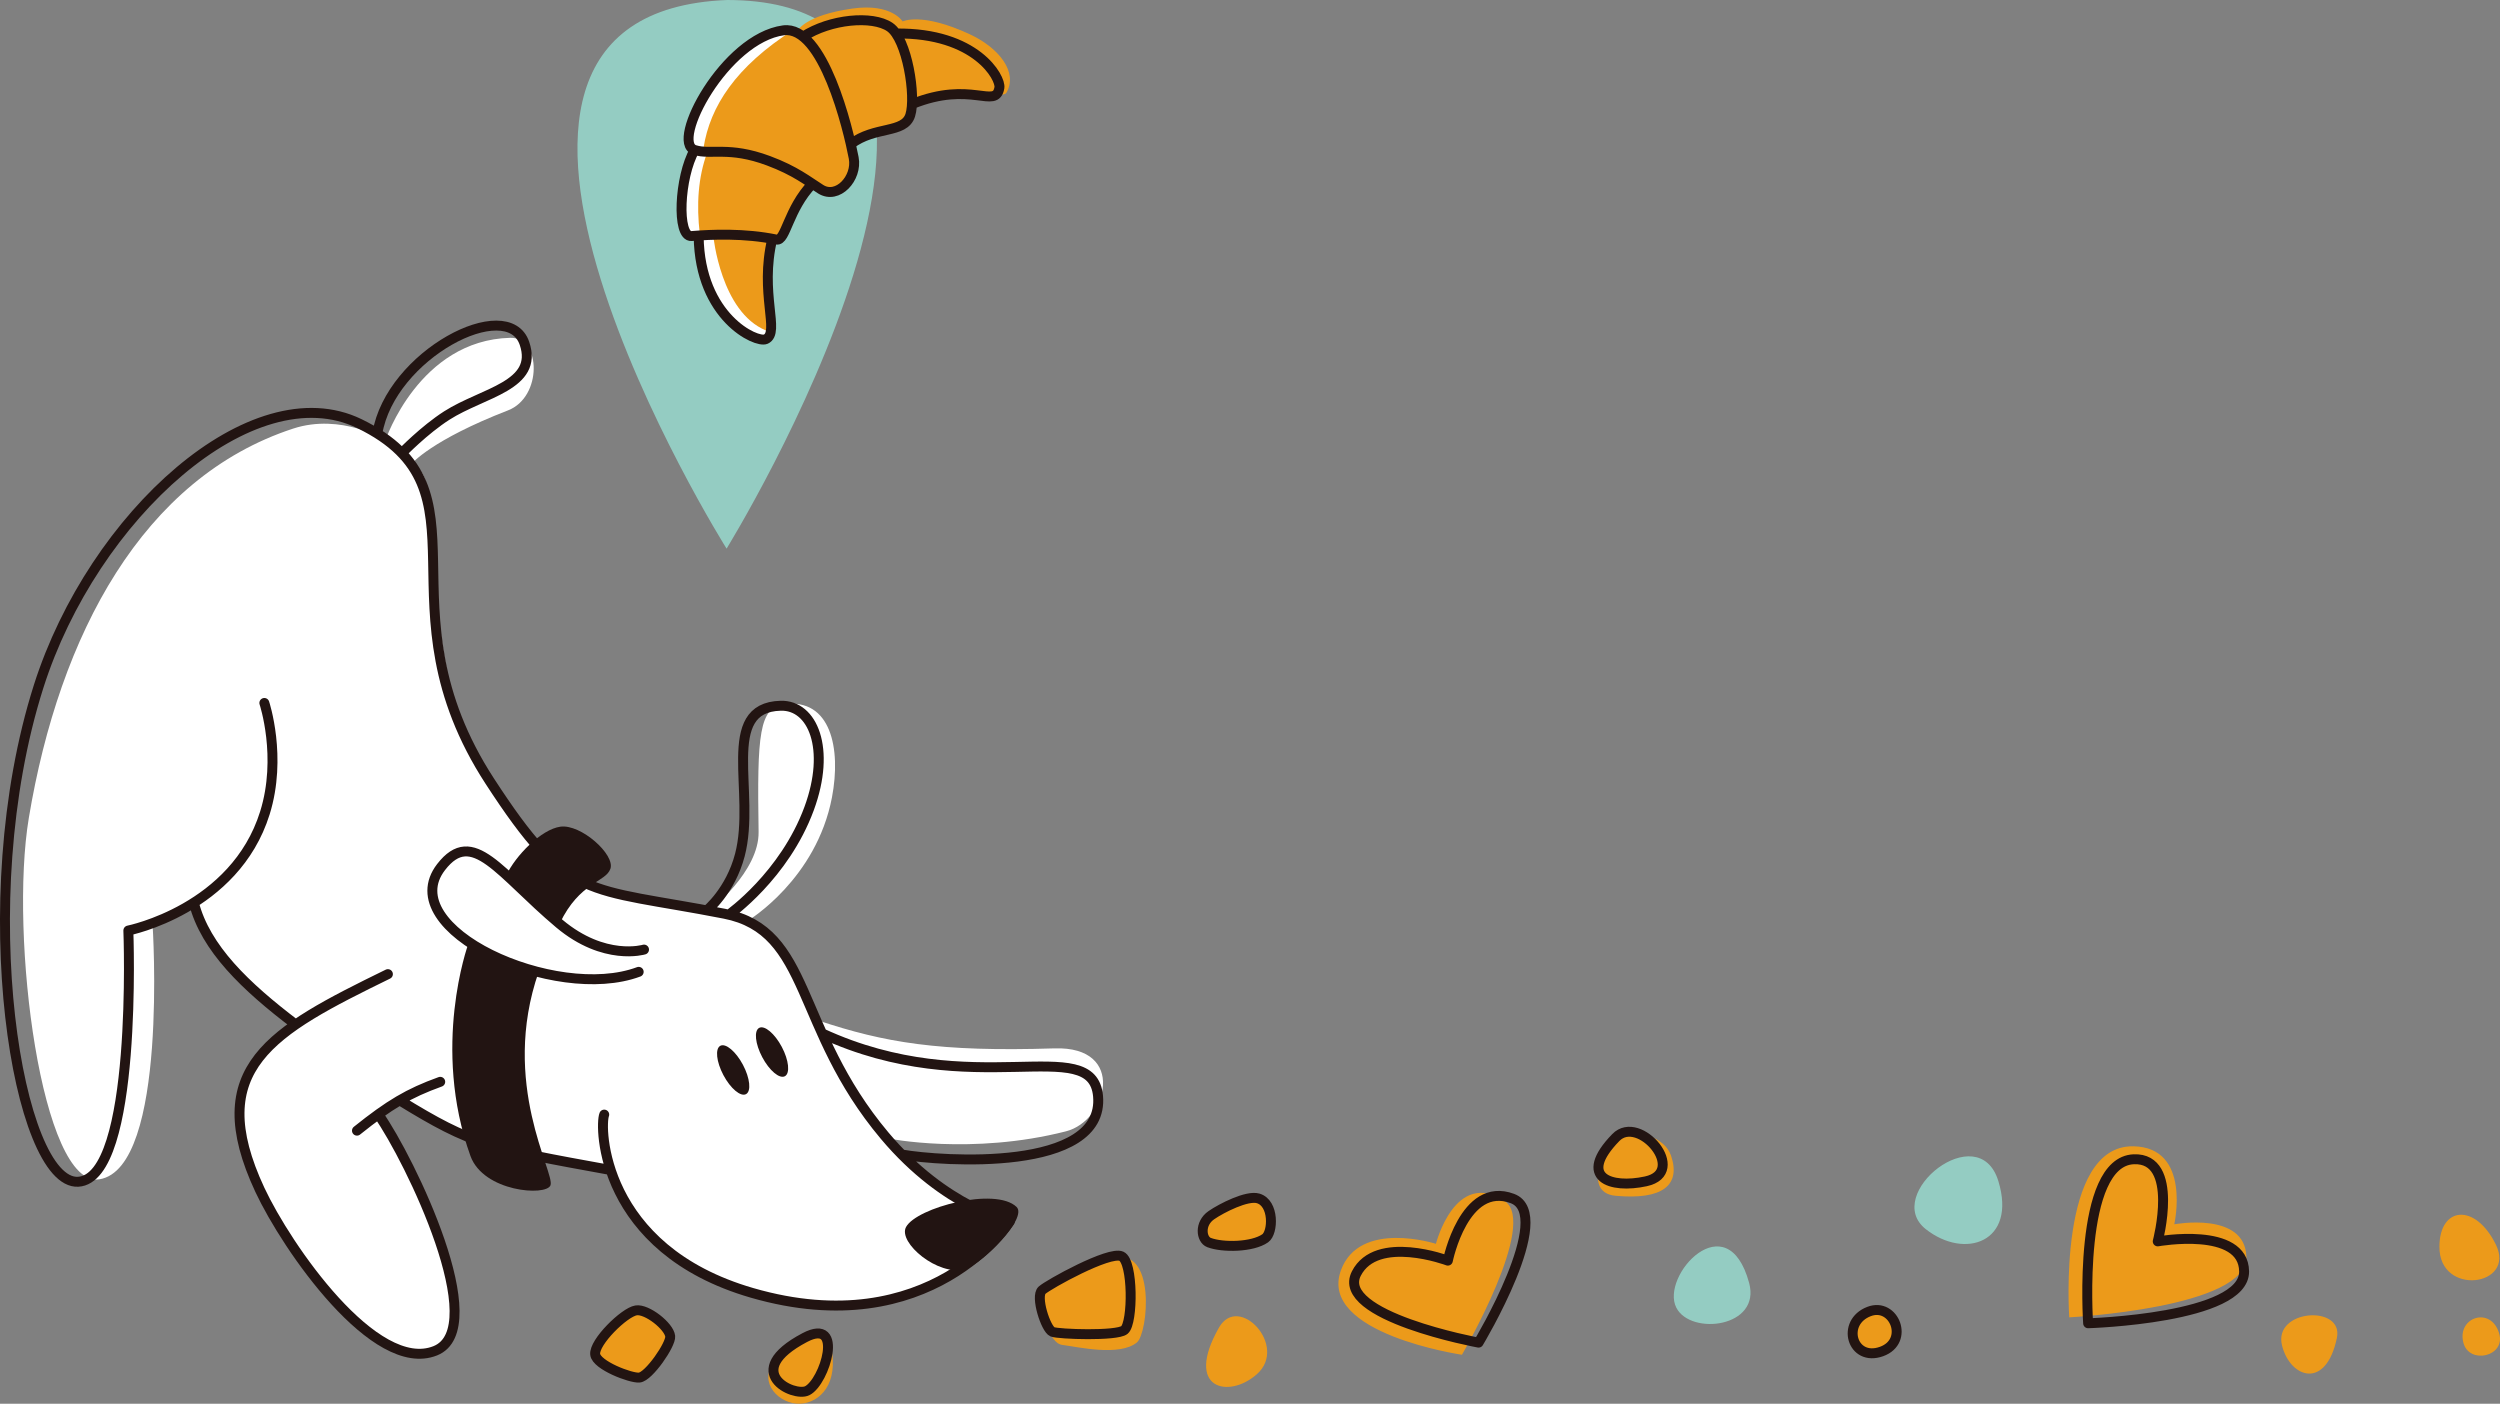 <?xml version="1.0" encoding="UTF-8"?> <!-- Generator: Adobe Illustrator 17.0.0, SVG Export Plug-In . SVG Version: 6.00 Build 0) --> <svg xmlns="http://www.w3.org/2000/svg" xmlns:xlink="http://www.w3.org/1999/xlink" x="0px" y="0px" width="230.192px" height="129.252px" viewBox="0 0 230.192 129.252" xml:space="preserve"><rect x="0" y="0" width="230.192" height="129.252" fill="#808080" stroke="none"/> <g id="Слой_1__x28_копия_x29_"> <g> <path display="none" fill="none" stroke="#221412" stroke-width="1.8" stroke-linejoin="round" stroke-miterlimit="10" d=" M1215.627-381.723c-154.878-14.868-205.035,179.85-234.175,244.087c-29.14,64.237-130.413,125.023-194.526,126.38 s-117.807-69.386-201.96-83.014s-147.627,17.658-169.14,31.015s-64.561,30.677-64.169,11.996 c0.291-13.909,45.502-3.317,40.759,22.127c-8.363,44.864-184.68,2.805-284.795,8.515C3.546-14.683-50.605,1.598-48.342,33.665 c1.761,24.956,43.616,12.732,45.116,0.068C-0.115,7.466-108.517,70.531-89.41,91.359c10.843,11.819,51.914-24.786,60.044-14.265 c5.767,7.462-27.107,40.595-18.314,46.737c5.86,4.092,28.539-35.912,48.873-50.121 M39.971,55.437c0,0,17.23-5.392,20.25,0.023 c3.476,6.234-8.905,13.304-7.655,22.949"></path> <path fill-rule="evenodd" clip-rule="evenodd" fill="#FFFFFF" d="M35.494,40.53c0,0,3.091-9.209,11.483-9.425 c2.879-0.074,2.959,5.456-0.195,6.678c-7.081,2.744-8.859,4.901-8.859,4.901s1.276,0.413,1.472,2.717 c0.196,2.303,0.929,19.025,4.198,24.057c3.269,5.031,7.503,11.566,11.574,12.335c4.072,0.768,10.169,2.042,10.169,2.042 s4.572-3.561,4.513-7.239c-0.144-9.033,0.049-11.458,2.372-11.759c4.271-0.554,5.243,4.068,4.384,8.577 c-1.435,7.533-7.656,11.304-7.656,11.304s1.94,0.177,3.929,3.955c0.903,1.715,2.466,5.293,2.466,5.293 c6.066,2.016,11.082,2.908,21.743,2.565c6.67-0.215,4.904,6.656,1.068,7.637c-8.695,2.223-16.399,0.655-16.399,0.655 c-0.214,0.562,9.551,8.613,10.077,8.373c1.481-0.671-6.556,6.555-11.498,6.716c-5.384,0.175-13.085,0.352-20.823-6.796 c-1.564-1.444-3.494-5.669-3.494-5.669c-6.928-0.057-12.99-2.507-19.301-6.09l-2.016,1.291c0,0,10.737,18.28,5.785,21.53 c-5.391,3.538-18.755-13.568-18.42-22.081c0.182-4.652,5.011-7.915,5.011-7.915c-4.252-2.565-7.076-6.484-9.2-11.069 c-2.286,1.503-2.053,1.408-3.83,1.979c0,0,1.487,22.477-4.897,23.496c-5.308,0.848-8.313-22.378-6.495-33.284 c2.819-16.905,10.493-31.302,24.328-35.837C31.437,38.008,35.494,40.53,35.494,40.53L35.494,40.53z"></path> <path fill="none" stroke="#221412" stroke-width="0.915" stroke-linecap="round" stroke-linejoin="round" stroke-miterlimit="10" d=" M24.34,64.726c0,0,1.66,4.972,0.05,10.129c-2.768,8.866-12.572,10.824-12.572,10.824s0.898,22.821-4.621,23.134 c-5.518,0.312-9.963-25.679-3.648-45.586C8.566,47.413,23.278,34.24,33.091,39.008c12.621,6.132,1.477,16.724,12.011,32.926 c7.254,11.156,8.764,9.694,21.6,12.199c8.035,1.568,6.431,10.525,14.747,20.428c5.634,6.71,11.541,7.889,11.541,7.889 s-7.288,11.362-23.744,6.594c-13.952-4.042-14.045-15.341-13.611-16.416 M83.033,106.303c3.589,0.633,18.695,1.685,18.072-5.37 c-0.521-5.896-11.501,0.649-25.421-5.79 M36.801,101.314c6.724,4.132,8.169,4.37,19.428,6.419 M40.534,99.61 c-2.919,1.053-4.667,2.1-7.666,4.498 M34.832,102.605c2.953,4.209,10.419,19.699,5.248,21.77 c-5.552,2.225-13.675-9.516-16.151-14.816c-5.243-11.226,1.084-14.626,11.788-19.864 M27.222,94.335 c-4.619-3.5-8.305-7.026-9.375-11.214 M58.808,89.484c-7.696,2.877-22.613-3.912-18.197-9.644 c2.919-3.787,5.365,0.558,10.886,5.199c4.154,3.492,7.803,2.395,7.803,2.395 M65.078,83.825c0,0,2.176-1.768,3.049-5.104 c1.501-5.73-1.967-13.587,3.756-13.739c2.953-0.078,4.647,3.952,2.62,9.462c-2.279,6.193-7.394,9.776-7.394,9.776 M37,41.722 c0,0,2.049-2.124,4.147-3.467c3.327-2.129,8.469-2.734,7.145-6.637c-1.54-4.539-12.334,1.034-13.55,8.299"></path> <path fill-rule="evenodd" clip-rule="evenodd" fill="#221412" d="M43.318,106.439c1.193,3.305,6.977,3.734,7.369,2.698 c0.437-1.155-4.67-9.338-1.088-19.654l-6.507-2.486C43.092,86.997,39.697,96.405,43.318,106.439L43.318,106.439z M51.546,85.01 c1.822-3.807,4.223-3.768,4.656-5.01c0.458-1.31-2.714-4.138-4.597-3.883c-1.764,0.239-4.146,2.675-4.991,4.487L51.546,85.01 L51.546,85.01z M83.43,112.971c0.995-1.793,8.23-3.704,10.169-1.843c1.055,1.013-3.136,5.264-4.765,5.73 C86.4,117.556,82.635,114.403,83.43,112.971L83.43,112.971z"></path> <path fill-rule="evenodd" clip-rule="evenodd" fill="#221412" d="M66.326,96.293c0.496-0.263,1.428,0.521,2.081,1.749 c0.652,1.229,0.779,2.44,0.283,2.703c-0.496,0.264-1.428-0.52-2.08-1.749C65.958,97.767,65.831,96.556,66.326,96.293 L66.326,96.293z M69.904,94.643c0.496-0.263,1.428,0.521,2.081,1.75c0.652,1.228,0.779,2.44,0.283,2.703 c-0.496,0.263-1.428-0.521-2.08-1.75C69.536,96.118,69.409,94.906,69.904,94.643L69.904,94.643z"></path> <path fill-rule="evenodd" clip-rule="evenodd" fill="#94CCC2" d="M66.901,50.517c0,0-30.934-49.311,0.062-50.517 C98.013,0.054,66.901,50.517,66.901,50.517L66.901,50.517z"></path> <path fill-rule="evenodd" clip-rule="evenodd" fill="#FFFFFF" d="M70.749,31.052c0,0-1.248,0.397-2.699-0.813 c-1.311-1.093-2.832-3.788-2.995-4.055c-0.343-0.562-0.798-4.307-0.798-4.307l-1.092-0.652c-0.553-2.498-0.267-5.477,0.811-7.496 l-0.428-0.789c0,0-0.11-2.586,2.584-5.991c1.805-2.281,5.18-4.084,5.565-4.166c0.811-0.173,1.652,0.337,1.885,0.418 c0.233,0.081-1.841,0.632-3.376,2.86c-1.535,2.227-4.005,7.794-4.005,7.794s-0.481,4.008,0.439,7.069 c0.714,2.375,3.441,6.961,4.338,8.988C71.237,30.498,70.749,31.052,70.749,31.052L70.749,31.052z"></path> <path fill-rule="evenodd" clip-rule="evenodd" fill="#EC9A1A" d="M95.882,119.487c0.135,1.352,0.671,4.186,1.929,4.348 c1.505,0.196,5.267,1.077,6.866-0.223c1.055-0.858,1.799-8.968-2.257-7.733C101.114,116.277,95.746,118.134,95.882,119.487 L95.882,119.487z M112.241,122.238c-3.239,5.688,0.899,6.599,3.496,4.287C118.643,123.938,114.052,119.056,112.241,122.238 L112.241,122.238z M110.873,113.485c-0.139,0.813,2.498,1.344,2.498,1.344s2.878-0.138,3.522-1.202 c0.952-1.577-0.719-3.426-1.466-3.296C111.778,110.964,111.054,112.421,110.873,113.485L110.873,113.485z M71.018,125.831 c-1.036,1.805,1.085,3.727,3.019,3.38c1.83-0.328,3.338-2.278,2.326-5.863C75.815,121.41,71.67,124.693,71.018,125.831 L71.018,125.831z M58.474,120.687c-1.67,1.015-4.89,3.987-2.947,4.924c0.451,0.218,2.239,1.379,3.454,1.228 c0.627-0.078,2.48-2.416,2.824-3.544C62.129,122.233,59.504,120.062,58.474,120.687L58.474,120.687z M132.215,114.527 c0,0-7.041-2.261-8.75,2.449c-2.113,5.82,11.146,7.765,11.146,7.765s7.053-12.101,3.93-14.155 C133.982,107.586,132.215,114.527,132.215,114.527L132.215,114.527z M153.863,106.404c-0.582-1.715-2.967-2.15-3.561-2.104 c-2.363,0.184-4.915,5.494-1.555,5.803C153.076,110.501,154.79,109.137,153.863,106.404L153.863,106.404z M171.06,123.99 c1.749,1.667,4.737,0.388,3.338-2.479C173.006,118.66,169.311,122.323,171.06,123.99L171.06,123.99z M200.2,112.729 c0,0,1.609-7.087-3.766-7.182c-7.03-0.125-5.904,15.75-5.904,15.75s16.449-0.858,16.309-5.579 C206.714,111.514,200.2,112.729,200.2,112.729L200.2,112.729z M210.124,123.899c0.749,2.983,4.043,4.115,5.049-0.706 C215.818,120.102,209.278,120.535,210.124,123.899L210.124,123.899z M224.613,114.809c-0.002,4.607,7.08,3.621,5.199-0.208 C227.91,110.728,224.615,111.076,224.613,114.809L224.613,114.809z M226.817,123.621c0.524,2.061,3.926,1.288,3.298-0.843 C229.368,120.243,226.218,121.267,226.817,123.621L226.817,123.621z"></path> <path fill-rule="evenodd" clip-rule="evenodd" fill="#94CCC2" d="M154.349,120.406c1.326,2.6,7.818,1.821,6.705-2.279 C159.04,110.708,152.848,117.464,154.349,120.406L154.349,120.406z M177.321,113.177c3.601,2.842,8.393,1.201,6.686-4.411 C182.194,102.802,173.267,109.98,177.321,113.177L177.321,113.177z"></path> <path fill-rule="evenodd" clip-rule="evenodd" fill="#EC9A1A" d="M92.66,8.548c1.107-1.882-0.676-4.143-3.358-5.389 c-4.466-2.075-6.191-1.183-6.191-1.183s-1.019-1.704-4.635-1.186c-4.383,0.627-5.018,2.025-5.018,2.025l-0.412-0.061 c-5.315,3.396-7.666,7.049-8.267,10.853l0.343,0.42c-0.84,2.282-1.009,4.807-0.686,7.51l1.244,0.196c0,0,0.688,6.997,4.85,8.694 c0.676,0.276,0.263-1.772,0.164-3.856c-0.092-1.934,0.15-3.896,0.206-4.172c0.026-0.124,0.68-0.017,0.977-0.473 c0.446-0.685,0.763-1.818,1.239-2.752c0.667-1.306,1.434-2.35,1.434-2.35l1.697,0.787c1.024-0.183,2.035-0.809,2.494-2.013 l-0.236-2.517l5-1.896l0.601-1.52c0,0-0.19-0.363,2.556-0.788C89.746,8.399,92.377,9.028,92.66,8.548L92.66,8.548z"></path> <path fill="none" stroke="#221412" stroke-width="0.915" stroke-linecap="round" stroke-linejoin="round" stroke-miterlimit="10" d=" M64.331,21.776c0.1,7.451,5.329,9.838,6.179,9.453c1.346-0.609-0.607-4.223,0.603-9.242 M74.806,16.922 c-2.244,2.332-2.46,5.315-3.311,5.138c-2.94-0.611-5.984-0.478-7.821-0.325c-1.382,0.114-1.143-5.444,0.286-7.925 M72.137,2.792 C66.76,3.522,61.679,13.085,63.96,13.81c1.52,0.484,3.137-0.369,6.793,0.99c2.493,0.928,3.658,1.896,4.812,2.621 c1.558,0.98,3.394-1.017,3.042-2.878C78.099,11.857,75.796,2.296,72.137,2.792L72.137,2.792z M73.945,3.376 c2.502-1.627,6.391-1.979,7.991-0.883c1.601,1.096,2.431,6.392,1.877,8.118c-0.555,1.726-3.243,0.962-5.476,2.657 M83.973,9.587 c5.465-2.218,7.696,0.528,8.048-1.508c0.158-0.909-2.143-5.091-9.522-4.993 M58.568,120.655c0.99-0.163,3.041,1.453,3.143,2.385 c0.08,0.736-1.961,3.725-2.851,3.804c-0.779,0.069-3.944-1.132-4.058-2.139C54.676,123.586,57.475,120.834,58.568,120.655 L58.568,120.655z M74.097,123.162c-5.962,3.147-1.02,5.517,0.233,4.889C75.954,127.235,77.768,121.223,74.097,123.162 L74.097,123.162z M95.949,118.799c-0.634,0.57,0.348,3.587,0.957,3.833c0.556,0.223,5.921,0.41,6.628-0.171 c0.801-0.66,0.813-6.301-0.28-6.79C102.129,115.167,96.546,118.262,95.949,118.799L95.949,118.799z M111.541,111.887 c-1.131,0.779-0.935,2.247-0.218,2.521c1.266,0.483,3.995,0.435,5.171-0.388c0.75-0.524,0.849-3.24-0.651-3.677 C114.824,110.046,112.49,111.233,111.541,111.887L111.541,111.887z M133.313,116.075c0,0-6.554-2.46-8.424,1.187 c-2.006,3.913,11.252,6.363,11.252,6.363s7.08-11.781,3.118-13.267C134.813,108.691,133.313,116.075,133.313,116.075 L133.313,116.075z M148.778,104.742c-3.576,3.682-0.494,4.739,2.765,4.032C155.489,107.919,150.941,102.516,148.778,104.742 L148.778,104.742z M172.1,120.758c-2.625,1.001-1.573,4.668,1.147,3.684C175.853,123.5,174.416,119.875,172.1,120.758 L172.1,120.758z M192.268,121.842c0,0-1.014-14.901,4.209-15.101c4.249-0.162,2.2,7.561,2.2,7.561s7.904-1.416,7.953,2.767 C206.681,121.41,192.268,121.842,192.268,121.842L192.268,121.842z"></path> </g> </g> <g id="Слой_1" display="none"> <g display="inline"> <polygon fill-rule="evenodd" clip-rule="evenodd" fill="#F8E6CF" points="428.946,-301.899 -465.688,-301.899 -465.688,169.255 428.946,169.255 428.946,-301.899 "></polygon> <path fill-rule="evenodd" clip-rule="evenodd" fill="#E9A63E" d="M-181.526-130.671c0,0-8.632-0.543-17.912,8.147 c-8.648,8.097-16.275,24.175-17.627,27.633c-1.353,3.458-7.236,22.102-1.813,27.397c4.432,4.327,13.134,2.769,22.046-2.821 c6.355-3.987,5.49-9.248,5.49-9.248l1.75-1.499c0,0,2.813,1.359,5.698,1.771c8.543,1.22,16.355,0.263,18.904,0.28 c2.548,0.015,7.278-0.202,7.657-0.585c0.379-0.384,1.132-3.315,1.132-3.315s2.647,0.269,4.167-1.409 c2.064-2.28,0.607-8.057,0.607-8.057s8.314,3.045,13.002,3.446c4.917,0.418,7.718-0.687,9.329-1.266 c1.61-0.579,7.403-2.408,10.087-2.914c2.684-0.504,8.323-0.382,11.781-3.066c4.107-3.191,8.305-11.628,8.756-14.039 c0.348-1.863,0.197-2.671-0.942-3.169c-0.588-0.257,1.498-1.991,1.759-4.795c0.086-0.917-1.803-1.015-3.548-1.643 c-1.941-0.698-11.732-4-11.59-4.019l-1.188,2.662c0,0-1.062-3.676-5.499-2.043c-4.318,1.589-1.999,1.985-2.442,3.816 c-0.445,1.829-0.856-1.209-3.235,0.596c-2.021,1.529-2.452,2.558-3.166,2.503c-1.711-0.13-0.987-3.461-4.11-4.393 c-3.862-1.153-4.95-1.664-5.194-2.361c-0.781-2.236-0.436-1.794-2.164-3.221c-1.852-1.528-5.79-1.988-5.851-2.274 c-0.248-1.157-0.187-4.1-2.57-6.288c-3.29-3.023-11.95-4.1-11.95-4.1c-0.602,2.203-0.802,5.238-0.719,8.918 c-7.346,3.99-11.227,7.521-13.828,12.926c0,0-2.18-5.135-1.215-11.015c0.162-0.988,2.636-2.414,2.636-2.414l0.642-3.366 c0,0-1.617-0.584-3.988,0.136C-180.517-132.582-181.526-130.671-181.526-130.671L-181.526-130.671z"></path> <path fill-rule="evenodd" clip-rule="evenodd" fill="#F6E6D6" d="M-195.729-94.193c0,0,0.825,4.979,2.289,6.622 c1.464,1.642,3.223,3.552,3.223,3.552s7.755-4.805,9.737-6.101c3.152-2.063,14.111-11.14,15.61-12.463 c1.498-1.322,7.048-6.652,5.24-7.715c-0.704-0.416-6.464,3.702-6.464,3.702s6.427-8.207,5.02-9.035 c-1.45-0.851-9.605,7.539-9.605,7.539s8.013-9.466,4.97-9.819c-1.259-0.147-12.434,11.301-12.434,11.301s1.77-10.057,0.107-7.921 C-181.987-109.45-195.729-94.193-195.729-94.193L-195.729-94.193z"></path> <path fill-rule="evenodd" clip-rule="evenodd" fill="#FFFFFF" d="M-173.288-130.53c0,0-2.393,1.482-2.561,2.598 c-0.535,3.559,0.948,10.848,0.948,10.848c2.172-3.782,5.586-8.264,8.011-9.473c0,0-2.242,0.315-4.454-0.799 C-172.816-128.096-173.288-130.53-173.288-130.53L-173.288-130.53z M-165.512,50.555c0,0-8.451-1.473-23.656,8.815 c-3.818,2.584-10.051,9.694-10.441,12.96c-0.432,3.615-0.318,8.796,2.497,10.82c1.614,1.161,9.311,0.591,28.329-8.133 c5.441-2.497,11.492-6.618,11.65-9.044c0.093-1.426-0.854-5.183-1.424-6.963C-161.613,49.472-165.512,50.555-165.512,50.555 L-165.512,50.555z M-110.486,42.82c0.397,1.179,1.73,7.598,10.661,13.751c5.109,3.518,12.761,2.221,12.558-1.794 c-0.347-6.882-6.263-34.131-12.848-38.637c-2.002-1.37-5.159,2.328-8.594,2.501c-3.436,0.173-4.622,0.916-5.085,3.573 C-115.716,33.245-110.883,41.641-110.486,42.82L-110.486,42.82z"></path> <path fill-rule="evenodd" clip-rule="evenodd" fill="#90CBD3" d="M-161.927-186.43c0,0-9.691,5.596-10.916,12.04 c-1.79,9.41,2.144,12.053,4.801,12.383c4.091,0.511,11.242-2.234,11.242-2.234c0.295,2.115,0.773,4.178,1.832,6.078 c0,0,4.623,1.448,3.522,4.737c-1.011,3.019-4.804,3.131-4.804,3.131c-1.54,2.95-2.637,5.898-3.169,8.595 c0,0,12.2,3.11,16.142-1.169c3.254-3.53,0.625-11.905,0.401-15.516c-0.648-10.405-4.74-8.751-4.74-8.751l-3.521-4.507 c0,0-0.442-3.552-2.133-4.13c-2.551-0.869-2.604,1.009-3.388,0.532C-158.866-176.584-161.279-182.719-161.927-186.43 L-161.927-186.43z M-147.404-172.219c0,0-6.603-30.746,7.851-34.338c3.396-0.845,8.67,5.641,8.67,5.641s-0.033-6.657,4.452-7.281 c6.471-0.898,8.76,6.441,14.385,4.52c3.268-1.115,3.666-8.716,3.666-8.716s12.076,3.898,8.488,17.955 c-3.229,12.641-10.536,5.131-15.831,8.496c-2.324,1.477-4.94,7.351-7.756,16.419c-1.785,5.745-4.555,10.31-9.112,10.528 c-7.521,0.359-13.005-10.307-13.005-10.307L-147.404-172.219L-147.404-172.219z"></path> <path fill-rule="evenodd" clip-rule="evenodd" fill="#7F2412" d="M-196.638-38.721c-1.533,16.739-2.842,50.149-0.083,48.673 c2.949-1.578,16.056-7.659,17.333-7.043c1.278,0.615,4.583,2.563,7.694,1.841c9.122-2.117,13.088-9.418,18.83-10.705 c2.57-0.576,2.786,3.824,8.285,3.324c4.638-0.423,17.078-7.831,24.077-19.522c3.808-6.365,1.665-0.55-14.026-17.724 C-153.619-60.772-157.772-79.6-157.772-79.6c-11.393,1.544-22.065,1.174-32.182-1.308c0,0-1.191,1.561-1.402,3.368 c-0.116,0.989-0.565,1.366-0.842,2.902C-193.894-65.242-195.787-48.017-196.638-38.721L-196.638-38.721z"></path> <path fill="none" stroke="#332824" stroke-width="1.681" stroke-linecap="round" stroke-linejoin="round" stroke-miterlimit="10" d=" M-190.78,55.853c6.172-0.401,11.314,0.88,14.8,1.442c1.418,0.228-0.784-1.637-2.913-2.902c-2.313-1.375-5.472-2.487-5.068-2.933 c0.949-1.049,12.391,3.297,13.476,3.306c1.868,0.014-6.408-5.179-9.693-5.469 M-111.879,50.811 c-0.207-5.772,3.526-13.383,4.031-16.92c0.395-2.774-5.488,7.615-6.947,9.295c-0.761,0.875-0.319-1.506,0.903-4.444 c1.54-3.701,4.057-8.292,4.043-8.435c-0.131-1.295-7.362,8.473-7.58,8.582c-1.423,0.716,2.072-7.932,5.3-11.099"></path> <path fill="none" stroke="#332824" stroke-width="1.222" stroke-linecap="round" stroke-linejoin="round" stroke-miterlimit="10" d=" M-181.594-131.954c0,0-8.014-2.366-19.709,9.098c-5.549,5.438-13.047,14.018-18.48,32.638c-1.24,4.248-2.386,3.389-2.597,4.468 c-0.196,1.001,0.832,1.747,0.524,3.068c-1.269,5.436-1.689,9.664,0.559,13.362c4.368,7.185,25.681-1.725,28.733-5.527 c2.474-3.082,1.141-4.317,1.141-4.317 M-201.212-92.289c0.219,9.085,2.011,13.157,6.851,13.518 c3.595,0.266,5.161-2.994,5.035-3.724c-0.248-1.437-5.263-3.275-6.797-12.87C-196.369-96.902-201.259-94.251-201.212-92.289 L-201.212-92.289z M-212.461-88.56c0,0,5.123-5.173,7.661-5.61c2.294-0.395,4.038,0.821,4.038,0.821 M-209.986-95.655 c0,0,5.159-1.271,9.224,2.306 M-190.402-114.721c0,0-3.13,3.665-3.321,7.121c-0.192,3.457,0.512,10.857,0.512,10.857 M-195.581-94.512c5.382-4.499,15.321-17.913,17.324-20.066c2.313-2.488-0.073,7.791-0.073,7.791s11.29-12.006,12.913-11.074 c1.829,1.05-5.337,9.887-5.337,9.887s8.344-8.868,9.761-7.754c1.497,1.179-7.17,11.068-7.17,11.068s7.728-7.081,9.085-5.585 c1.442,1.589-10.498,12.087-14.65,15.279c-4.764,3.663-16.266,10.82-16.266,10.82 M-175.021-116.371 c0,0-10.374-15.047-4.952-17.559c4.936-2.287,7.712-1.95,7.712-1.95 M-173.095-130.215c0,0-1.799,0.046-2.722,2.008 c-0.923,1.962,0.796,11.836,0.796,11.836s2.511-6.254,6.414-8.97c5.542-3.856,9.18-5.525,12.427-7.102 M-175.021-116.371 c0,0,3.232-4.488,6.797-5.528c3.567-1.041,20.673-5.246,20.673-5.246s-0.163-4.843-3.21-7.332c-3.287-2.685-9.503-3.08-9.503-3.08 M-172.099-137.428c-0.078,2.564-0.387,4.849-0.996,7.213c1.103,3.226,3.416,4.133,7.337,2.97 M-160.723-130.183 c0.026-7.958,1.379-14.735,4.444-20.157c0,0,4.451-0.284,4.87-3.418c0.435-3.255-3.324-4.176-3.324-4.176 c-1.46-1.725-2.122-6.52-2.122-6.52s-14.883,7.204-17.73-2.51c-3.909-13.34,11.951-21.379,11.951-21.379 s0.984,11.832,5.817,14.589c1.262,0.719,1.886-1.165,3.402-0.573c1.337,0.521,1.531,2.793,3.248,4.834 c1.924,2.286,4.293,2.698,4.387,5.207c0.324,8.514,3.686,15.091,1.153,19.855c-2.337,4.393-14.885,2.641-14.885,2.641 M-170.98-162.441c0,0-0.723,3.147,0.505,3.35c1.405,0.231,2.61-2.193,2.61-2.193 M-164.951-160.593c0,0-0.293,2.346,1.249,2.596 c1.713,0.278,3.037-2.295,3.037-2.295 M-172.391-147.528c0,0,1.235,1.352,3.959,0.785c2.766-0.576,6.716-4.422,6.716-4.422 s-3.692,8.641-7.694,9.039C-172.156-141.854-172.391-147.528-172.391-147.528L-172.391-147.528z M-172.564-163.635 c-0.466,0.886-0.777,1.561-1.107,2.591c-0.349,1.088-0.628,2.251-0.847,3.476c0,0-2.327-2.159-3.152-1.326 c-0.914,0.925,0.972,5.312,0.972,5.312s-2.26,12.495,2.891,15.503c4.581,2.675,8.679-2.788,8.679-2.788 M-151.27-171.143 c0.533-1.143,1.571-3.527,3.971-1.089c2.918,2.961,0.823,4.245-0.557,4.807 M-145.836-169.441 c3.909,6.365,8.934,11.174,13.925,10.379c12.912-2.057,12.941-27.649,18.12-29.745c3.883-1.573,10.588,2.909,13.795-6.316 c4.395-12.635-7.784-16.737-7.784-16.737s2.008,6.999-4.494,9.717c-5.548,2.32-10.89-6.069-14.883-4.237 c-3.898,1.791-1.221,8.982-2.882,9.219c-1.797,0.255-5.935-11.588-13.355-9.266c-8.143,2.547-9.384,23.047-5.125,33.289 M-147.551-127.145c0,0,5.349-0.176,7.78,3.137c1.422,1.941-1.508,2.306,6.265,4.337c2.914,0.76,2.623,4.11,4.977,4.481 c1.531,0.242,3.782-3.068,4.604-2.354c0.616,0.534,1.323,6.43,2.432,7.01c1.363,0.712-0.262-6.424,0.309-7.07 c0.607-0.686,3.313,5.185,4.364,4.162c1.204-1.169-3.725-6.387-3.872-7.406c-0.179-1.242,5.197-1.719,5.659-1.018 c1.642,2.489,5.867,6.623,9.643,8.4c2.436,1.146,4.824,0.636,5.09,1.855c0.321,1.475-5.473,16.448-14.964,16.662 c-8.334,0.188-12.177,3.437-16.476,4.062c-3.145,0.458-16.202-0.439-21.228-4.945 M-152.541-105.295 c-2.088,8.431-1.481,12.45-0.639,17.031c0.79,4.297-3.409,4.005-4.587,4.118c-28.334,2.719-30.221-1.26-30.221-1.26 M-189.843-81.039c0,0,5.319,2.016,12.691,2.265c7.672,0.258,17.41-0.66,18.566-0.67c2.879-0.021,1.652-4.749,1.652-4.749 M-113.924-120.895c0,0,0.449-3.144,1.294-2.913c2.633,0.717,8.921,3.269,13.33,5.168c1.117,0.481-2.615,6.095-2.615,6.095 M-100.301-119.069c0,0,3.29-5.136,3.794-20.855c0.707-22.021-8.278-32.542-9.749-31.894c-1.4,0.617,1.899,11.9,1.899,11.9 s-7.144-15.331-9.301-13.879c-1.903,1.28,4.77,15.976,4.77,15.976s-6.735-12.044-8.925-10.018 c-1.326,1.23,6.52,13.653,5.773,14.567c-0.68,0.833-9.471-2.318-10.013,0.281c-0.424,2.025,7.943,4.716,10.554,8.493 c3.2,4.63,0.928,20.67-0.07,21.011 M-192.564-74.847c-7.201,28.494-8.949,68.971-6.605,82.089 c1.235,6.908,12.77-3.701,18.43-3.856c3.553-0.097,1.979,4.642,7.888,4.009c7.454-0.8,13.551-9.646,19.495-11.149 c4.004-1.012,2.592,8.471,19.506-3.13c7.038-4.826,14.052-15.432,11.54-17.013c-12.943-8.151-34.764-40.35-36.276-55.547 M-185.106,4.686c3.866,15.15,10.353,34.899,14.197,45.915 M-170.835,6.984c0.056,13.895,3.692,30.896,6.344,43.751 M-145.384-1.164c10.117,11.72,20.227,20.409,30.853,27.097 M-133.85-6.884c5.64,10.613,14.691,21.972,20.666,26.505 M-113.184,19.621c-1.214,3.759-4.906,15.032,8.007,30.594c8.393,10.118,16.817,6.162,16.766,3.573 c-0.173-8.5-6.162-31.128-10.199-36.658c-1.47-2.015-4.055-0.904-7.718,0.473C-109.746,18.888-112.579,17.747-113.184,19.621 L-113.184,19.621z M-102.832,16.352c5.642,10.035,10.353,30.533,10.808,40.443 M-163.684,51.09 c3.695,2.46,6.792,11.136,6.031,14.208c-1.23,4.963-33.626,17.466-39.58,16.393c-2.194-0.396-7.021-9.535,5.164-20.395 C-182.361,52.642-166.829,48.995-163.684,51.09L-163.684,51.09z M-199.91,76.844c6.021,2.99,39.181-9.566,41.839-16.102"></path> <path fill-rule="evenodd" clip-rule="evenodd" fill="#FFFFFF" d="M-385.724-124.135c-13.731,22.817,3.985,48.012,3.985,48.012 s-2.116,2.095-1.9,3.671c0.304,2.224,4.809,7.2,6.148,5.957c2.38-2.206,10.784-11.042,16.69-15.3 c7.895-5.691,19.9-11.259,19.9-11.259s-3.089-4.275-2.641-7.329c0.268-1.822,55.912-15.322,55.912-15.322l13.092-31.61 c0.969-1.64-18.06-7.896-23.721-7.451c0,0-23.134,2.327-28.234,1.007c-2.69-0.695-3.038-1.66-3.038-1.66l0.168-3.297 C-329.363-158.716-366.78-155.614-385.724-124.135L-385.724-124.135z"></path> <path fill-rule="evenodd" clip-rule="evenodd" fill="#D8B58F" d="M-331.317-77.16c-2.327,0.298-6.383-13.83-8.236-14.789 c-4.074-2.109-4.038-7.926-3.683-8.322c14.106-15.72,78.857-18.013,83.845-17.569c3.579,0.318,15.637-0.126,19.843,3.502 c1.81,1.56,0.231,9.284,0.231,9.284s-1.643-0.227-1.663-0.136c-0.254,1.187-2.814,12.319-2.814,12.319 c-0.03-1.193-1.068-4.065-2.832-3.71c-3.147,0.632-3.127,7.607-3.127,7.607s-1.757-5.404-4.12-4.931 c-3.523,0.702-1.572,13.161-1.572,13.161s-2.44-1.941-3.695-1.127c-3.236,2.099,0.68,13.219,0.296,13.441 c-17.302,9.968-37.787,9.419-37.787,9.419s27.621-11.861,27.164-15.941c-0.309-2.753-9.701,0.57-9.701,0.57 s12.133-8.328,11.504-9.859c-1.035-2.525-9.411,0.861-11.046,1.354c-0.557,0.167,5.277-3.73,7.122-6.293 c1.551-2.154-0.838-3.16-1.325-3.092c-7.46,1.023-14.57,6.55-14.57,6.55s1.25-10.818-1.662-10.31 c-2.759,0.482-5.693,10.761-6.408,10.932c-2.966,0.713-14.325,1.4-22.774,3.472C-325.076-79.974-330.31-77.289-331.317-77.16 L-331.317-77.16z"></path> <path fill-rule="evenodd" clip-rule="evenodd" fill="#F2BC72" d="M-341.397-121.107c0,0,3.382-15,14.411-19.134 c20.742-7.774,28.832,9.021,29.385,14.516c0.299,2.989,0.583,10.479,0.583,10.479l-23.652,4.959c0,0-3-4.46-5.543-6.49 c-4.844-3.866-7.374-2.055-7.374-2.055L-341.397-121.107L-341.397-121.107z"></path> <path fill-rule="evenodd" clip-rule="evenodd" fill="#4F372D" d="M-296.478,65.624c0,0-2.334,6.427-0.329,10.071 c1.909,3.47,9.865,1.214,27.635-0.244c14.757-1.21,25.331-1.694,26.073-3.806c2.832-8.062-35.285-11.86-36.445-11.978 c-1.16-0.118-3.033-0.485-5.118,0.603C-286.746,61.358-296.478,65.624-296.478,65.624L-296.478,65.624z M-379.222,66.69 c0,0-5.484,6.69-12.868,12.231c-7.005,5.257-21.303,13.723-22.765,9.31c-0.612-1.848,1.903-6.381,7.151-13.631 c2.516-3.476,8.004-9.142,8.004-9.142s8.973-6.879,9.121-6.861C-388.74,62.08-380.116,68.15-379.222,66.69L-379.222,66.69z"></path> <path fill-rule="evenodd" clip-rule="evenodd" fill="#F2BC72" d="M-228.821-127.94c0,0,21.494-21.09,17.135-26.795 c-4.831-6.324-22.82,10.698-22.82,10.698l-16.164,22.428l-15.996-2.399c0,0,20.052-60.682,15.612-62.237 c-5.798-2.033-14.989,21.566-24.133,40.116c-0.771,1.564-11.756,29.422-11.756,29.422l21.671-1.046l12.237,0.289l10.736-13.603 c2.852-0.476,5.51,0.049,7.92,1.837C-233.451-128.595-231.632-128.157-228.821-127.94L-228.821-127.94z"></path> <path fill-rule="evenodd" clip-rule="evenodd" fill="#A46E42" d="M-349.036-48.475c0,0-5.328,10.7-7.953,17.192 c-10.277,25.416-9.587,31.194-11.209,32.898c-1.623,1.705-1.388,1.043-2.082,2.374c-0.694,1.331,0.434,2.042,0.203,3.027 c-0.239,1.018-1.146,1.292-2.014,3.318c-0.709,1.656-7.146,18.378-9.021,22.776c-1.892,4.438-9.533,18.405-10.302,20.308 c-1.635,4.047,1.556,6.645,3.256,8.549c2.163,2.424,8.159,5.331,9.128,4.073c1.154-1.499,6.896-14.889,9.201-18.919 c1.693-2.96,5.269-1.415,2.768-3.405c-1.623-1.29,3.114-3.24,3.114-3.24s4.734-13.476,6.863-19.021 c2.13-5.546,18.222-30.792,18.222-30.792s-0.973-4.121-2.004-5.711c-1.031-1.591,0.875-10.61,1.29-16.186 c0.415-5.575,0.585-16.374,0.585-16.374L-349.036-48.475L-349.036-48.475z M-300.743-7.273c0,0,3.87,38.902,3.266,42.47 c-0.692,4.068-3.451,2.558-3.712,5.24c-0.263,2.678,3.341,2.897,3.978,4.064c0.638,1.167-1.322,0.906-2.539,2.098 c-0.624,0.613,0.219,3.34,0.121,7.133c-0.093,3.59-1.3,12.264,0.536,12.913c2.624,0.927,17.664-8.494,17.97-7.731 c0,0-0.156-11.417-0.461-17.659c-0.811-16.557,3.449-53.491,3.449-53.491C-285.393-10.072-293.541-8.547-300.743-7.273 L-300.743-7.273z"></path> <path fill-rule="evenodd" clip-rule="evenodd" fill="#7F2412" d="M-336.994-47.972c0.073,21.7-4.781,35.773,1.348,41.023 c3.982,3.411,8.381,3.233,29.73,1.064c13.027-1.323,37.607-6.985,40.189-11.098c2.923-4.656-5.001-14.249-6.02-46.168 c-8.102,2.783-17.219,3.73-24.673,4.076c0,0-13.717,5.654-22.588,8.161C-329.934-47.827-336.994-47.972-336.994-47.972 L-336.994-47.972z"></path> <path fill-rule="evenodd" clip-rule="evenodd" fill="#F6E6D6" d="M-324.475-10.774c1.804,0.312,2.969,2.197,2.601,4.207 c-0.368,2.008-2.131,3.385-3.935,3.073c-1.802-0.313-2.967-2.198-2.599-4.207C-328.04-9.71-326.277-11.087-324.475-10.774 L-324.475-10.774z M-337.343-12.423c1.65,0.294,2.751,1.872,2.457,3.522c-0.136,0.76-0.544,1.404-1.106,1.848 c-0.658,0.52-4.343-4.297-3.795-4.74C-339.126-12.328-338.245-12.584-337.343-12.423L-337.343-12.423z M-310.607-4.982 c-1.24,1.412-3.301,1.634-4.596,0.496c-1.296-1.139-1.34-3.21-0.098-4.622c1.241-1.413,3.301-1.635,4.597-0.496 C-309.409-8.466-309.366-6.395-310.607-4.982L-310.607-4.982z M-297.461-11.475c1.544,1.147,1.986,3.17,0.987,4.516 c-0.999,1.345-3.063,1.507-4.607,0.36c-1.543-1.146-1.987-3.169-0.988-4.515C-301.07-12.459-299.004-12.621-297.461-11.475 L-297.461-11.475z M-331.365-20.903c1.65,0.294,2.75,1.873,2.456,3.523c-0.294,1.65-1.873,2.75-3.522,2.456 c-1.65-0.294-2.751-1.873-2.457-3.523C-334.594-20.097-333.015-21.197-331.365-20.903L-331.365-20.903z M-318.156-20.211 c1.651,0.293,2.73,1.992,2.409,3.791c-0.32,1.798-1.921,3.019-3.57,2.725c-1.651-0.294-2.73-1.993-2.408-3.791 C-321.405-19.285-319.805-20.505-318.156-20.211L-318.156-20.211z M-285.989-15.884c1.676,0.298,2.8,1.87,2.508,3.507 c-0.292,1.637-1.889,2.723-3.566,2.424c-1.676-0.299-2.8-1.87-2.508-3.507C-289.264-15.097-287.665-16.183-285.989-15.884 L-285.989-15.884z M-305.759-21.272c1.649,0.294,2.751,1.873,2.455,3.523c-0.294,1.65-1.871,2.75-3.522,2.456 c-1.649-0.294-2.751-1.872-2.456-3.522C-308.988-20.465-307.409-21.565-305.759-21.272L-305.759-21.272z M-291.535-24.59 c1.697,0.829,2.434,2.812,1.646,4.426c-0.788,1.615-2.806,2.254-4.502,1.426c-1.697-0.828-2.435-2.812-1.645-4.426 C-295.248-24.779-293.232-25.418-291.535-24.59L-291.535-24.59z M-337.885-32.367c0,0,2.791,0.012,2.562,3.618 c-0.204,3.228-3.124,3.218-3.124,3.218L-337.885-32.367L-337.885-32.367z M-272.982-18.646c1.952,0.344,3.254,2.189,2.907,4.117 c-0.349,1.929-2.215,3.215-4.168,2.871c-1.952-0.344-3.254-2.188-2.907-4.117C-276.801-17.703-274.934-18.99-272.982-18.646 L-272.982-18.646z M-326.885-33.177c1.876,0.335,3.122,2.168,2.779,4.093c-0.343,1.925-2.145,3.215-4.022,2.879 c-1.877-0.333-3.123-2.168-2.779-4.092C-330.564-32.221-328.762-33.512-326.885-33.177L-326.885-33.177z M-278.149-21.178 c-1.398,1.45-3.513,1.682-4.718,0.518c-1.206-1.164-1.05-3.285,0.349-4.735c1.398-1.449,3.512-1.682,4.718-0.517 C-276.594-24.749-276.75-22.627-278.149-21.178L-278.149-21.178z M-313.615-32.343c1.835,0.327,3.085,1.932,2.791,3.583 c-0.294,1.65-2.023,2.724-3.857,2.396c-1.836-0.327-3.086-1.932-2.792-3.581C-317.178-31.596-315.451-32.67-313.615-32.343 L-313.615-32.343z M-299.927-33.194c1.649,0.296,2.749,1.873,2.456,3.524c-0.294,1.649-1.873,2.749-3.522,2.456 c-1.65-0.294-2.751-1.873-2.458-3.522C-303.155-32.386-301.578-33.487-299.927-33.194L-299.927-33.194z M-308.278-43.029 c1.651,0.294,2.751,1.873,2.457,3.522c-0.293,1.651-1.872,2.751-3.522,2.458c-1.651-0.296-2.751-1.873-2.457-3.522 C-311.505-42.222-309.927-43.322-308.278-43.029L-308.278-43.029z M-267.723-26.973c1.695,0.302,2.844,1.829,2.563,3.408 c-0.282,1.577-1.887,2.613-3.582,2.31c-1.697-0.301-2.844-1.828-2.563-3.407C-271.023-26.24-269.418-27.276-267.723-26.973 L-267.723-26.973z M-335.119-43.189c1.797-0.374,3.554,0.765,3.922,2.537c0.367,1.773-0.793,3.514-2.59,3.887 c-1.797,0.372-3.554-0.765-3.921-2.538C-338.076-41.075-336.915-42.817-335.119-43.189L-335.119-43.189z M-286.389-35.6 c1.649,0.293,2.749,1.872,2.455,3.522c-0.294,1.649-1.872,2.751-3.522,2.455c-1.649-0.293-2.751-1.871-2.456-3.522 C-289.618-34.794-288.04-35.894-286.389-35.6L-286.389-35.6z M-320.337-42.697c1.649,0.294,2.729,1.985,2.411,3.773 c-0.32,1.789-1.917,3.002-3.568,2.709c-1.65-0.294-2.73-1.985-2.412-3.773C-323.587-41.777-321.988-42.99-320.337-42.697 L-320.337-42.697z M-295.802-43.475c1.764,0.315,2.928,2.08,2.596,3.939c-0.332,1.859-2.033,3.112-3.799,2.799 c-1.764-0.315-2.928-2.081-2.596-3.94C-299.269-42.536-297.568-43.789-295.802-43.475L-295.802-43.475z M-271.049-37.516 c2.028,0.363,3.41,2.142,3.083,3.975c-0.326,1.831-2.239,3.025-4.266,2.662c-2.029-0.361-3.409-2.142-3.083-3.973 C-274.988-36.684-273.077-37.877-271.049-37.516L-271.049-37.516z M-328.438-51.918c1.65,0.294,2.75,1.873,2.456,3.522 c-0.294,1.649-1.872,2.751-3.522,2.456c-1.65-0.294-2.751-1.873-2.457-3.522C-331.667-51.112-330.088-52.213-328.438-51.918 L-328.438-51.918z M-279.81-44.73c1.981,0.197,3.464,1.966,3.309,3.951c-0.156,1.982-1.891,3.433-3.872,3.236 c-1.983-0.196-3.466-1.967-3.31-3.949C-283.528-43.477-281.793-44.927-279.81-44.73L-279.81-44.73z M-302.058-52.977 c1.957,0.37,3.278,2.263,2.95,4.226c-0.331,1.962-2.187,3.254-4.144,2.883s-3.277-2.263-2.948-4.226 C-305.871-52.056-304.015-53.349-302.058-52.977L-302.058-52.977z M-315.036-53.482c1.862,0.354,3.103,2.249,2.771,4.232 c-0.332,1.982-2.112,3.304-3.974,2.95c-1.86-0.353-3.102-2.249-2.77-4.232C-318.677-52.513-316.896-53.835-315.036-53.482 L-315.036-53.482z M-272.824-54.294c1.649,0.295,2.751,1.873,2.455,3.523c-0.293,1.65-1.871,2.75-3.522,2.456 c-1.649-0.294-2.749-1.873-2.455-3.522C-276.053-53.488-274.474-54.588-272.824-54.294L-272.824-54.294z M-287.832-51.742 c1.651,0.295,2.751,1.873,2.457,3.524c-0.294,1.649-1.873,2.749-3.522,2.455c-1.651-0.294-2.751-1.872-2.457-3.522 C-291.061-50.936-289.482-52.036-287.832-51.742L-287.832-51.742z M-294.716-60.293c1.651,0.293,2.751,1.872,2.457,3.522 c-0.293,1.651-1.872,2.751-3.522,2.457c-1.651-0.294-2.751-1.873-2.457-3.522C-297.944-59.487-296.365-60.587-294.716-60.293 L-294.716-60.293z M-277.739-62.036c1.677,0.89,2.237,3.124,1.25,4.985c-0.988,1.86-3.153,2.647-4.83,1.756 c-1.678-0.892-2.238-3.126-1.252-4.986C-281.582-62.142-279.417-62.928-277.739-62.036L-277.739-62.036z"></path> <path fill-rule="evenodd" clip-rule="evenodd" fill="#E9A63E" d="M-338.262-104.306l-2.144-2.027l0.135-1.578l-5.213-2.033 l-0.144-1.496c0,0-8.802,0.733-9.161-1.601c-0.737-4.787,10.624-5.974,10.624-5.974s0.361-1.206,1.281-1.621 c3.772-0.272,6.411,0.1,9.304,2.049c0,0,3.387-0.067,4.394,0.369c3.841,1.663,8.393,7.752,8.393,7.752 C-326.629-108.777-332.452-106.743-338.262-104.306L-338.262-104.306z M-297.141-115.091c0,0,0.429-7.759-0.84-12.044 c-1.805-6.097-5.029-8.951-5.029-8.951s1.141-2.313,2.511-3.481c1.822-1.551,3.334-0.794,3.334-0.794s8.204-8.536,13.577-5.465 c2.041,1.166-3.184,5.08-5.927,10.73l1.427,1.669l-1.591,4.554c0,0,3.352,0.402,3.736,2.786c0.692,4.288-1.335,4.207-1.335,4.207 c0.436,2.263,1.231,3.504,2.662,5.401L-297.141-115.091L-297.141-115.091z M-275.887-117.574 c0.293-0.118,32.133-60.05,46.534-48.008c8.205,6.864-13.165,34.386-13.165,34.386s3.018-0.254,5.513,0.584 c2.046,0.687,2.425,1.964,2.425,1.964s3.981-0.404,7.69,2.018c1.605,1.049,1.697,2.965,1.697,2.965s3.837,2.087,4.769,6.461 c0.893,4.186-1.934,5.995-1.934,5.995l-5.9-4.085c-1.281,0.899-3.845-0.19-6.655-1.659c-1.373,1.7-2.964,2.309-4.698,2.219 l-15.454-3.082L-275.887-117.574L-275.887-117.574z"></path> <path fill-rule="evenodd" clip-rule="evenodd" fill="#F4CFB8" stroke="#F4CFB8" stroke-width="1.224" stroke-linecap="round" stroke-linejoin="round" stroke-miterlimit="10" d=" M-319.831-171.087c-3.126-0.252-1.206,5.64,0.649,6.28C-316.748-163.967-317.03-170.86-319.831-171.087L-319.831-171.087z"></path> <path fill="none" stroke="#000000" stroke-width="1.224" stroke-linecap="round" stroke-linejoin="round" stroke-miterlimit="10" d=" M-329.048-157.499c0,0-21.614,4.271-35.649,14.334c-27.42,19.659-24.65,38.509-23.734,44.032 c2.989,18.019,8.344,22.946,8.344,22.946 M-343.336-97.477c-15.267,3.113-39.074,20.767-38.574,24.333 c0.196,1.394,3.054,5.009,4.993,5.427c2.24,0.482,12.006-15.97,36.662-25.072 M-375.273-68.559 c-0.788-0.026,11.25,16.306,21.702,18.843c11.419,2.772,25.094,4.302,58.528-10.011c9.345-4.001,27.023-11.781,25.482-15.303 c-1.137-2.603-11.847,1.678-13.276,2.34c-1.427,0.664,16.041-8.759,14.864-11.863c-1.181-3.114-15.979,5.272-16.235,4.822 c-0.385-0.679,14.903-8.055,12.857-11.654c-1.903-3.348-15.653,5.906-16.244,5.65c-0.539-0.234,1.541-10.607-1.189-10.587 c-2.766,0.021-6.596,11.118-6.596,11.118c-11.558,2.487-24.056,0.859-46.404,13.335 M-350.209-97.369 c2.494-2.136,3.844-1.626,3.658-1.871c-1.343-1.769-9.999-4.11-9.602-4.42c0.583-0.455,2.92-0.462,5.543,0.257 c2.626,0.722,5.232,1.801,4.722,1.161c-3.412-4.278-17.176-10.583-30.067-9.019 M-297.907-154.613 c9.813,0.45,16.258,3.332,23.193,7.167 M-257.321-67.541c-3.064-0.76-3.92-13.879-1.597-14.365 c3.909-0.819,5.156,7.328,5.156,7.328s-4.197-16.818-0.961-18.909c3.937-2.546,6.044,11.379,6.044,11.379 s-2.313-12.302,1.235-14.005c3.861-1.852,3.88,7.695,3.88,7.695s3.709-9.193,9.097-7.913c2.468,0.586-2.491,11.917-7.119,17.471 C-246.964-72.408-253.228-66.527-257.321-67.541L-257.321-67.541z M-271.738-62.888c0.543,28.588,8.508,42.536,6.422,45.294 c-4.422,5.846-59.795,18.422-71.141,10.346c-7.854-5.589-2.819-16.366-3.109-40.638 M-346.717-48.261 c-8.524,15.142-17.822,42.605-18.691,47.506c-0.869,4.901-1.011,3.6-2.435,4.651c-1.113,0.822-1.046,1.178-0.79,2.675 c0.315,1.836-1.706,2.191-3.053,6.353c-4.803,14.838-14.44,34.365-18.947,41.492c-3.116,4.928,9.676,14.501,13.121,11.91 c0.744-0.56,7.004-15.134,9.124-18.64c0.815-1.348,2.167-1.084,2.306-2.146c0.193-1.483-1.797-1.82-1.211-2.957 c0.862-1.672,5.685-2.392,6.098-3.946c4.25-15.984,12.153-29.729,24.106-46.37 M-298.342-7.191c0,0,3.588,37.35,3.507,39.378 c-0.373,9.38-4.232,6.485-4.48,8.419c-0.171,1.344,4.432,1.949,4.882,3.059c0.45,1.11-0.789,1.358-2.817,2.848 c-1.488,1.093-0.249,1.921-0.304,6.413c-0.055,4.539-0.965,12.537-0.032,12.756c1.989,0.465,13.054-6.621,17.034-6.23 c3.038,0.299-0.677-6.91,1.262-38.36c1.031-16.742,2.661-33.49,2.661-33.49 M-296.163,65.442c0,0-2.245,8.407,0.997,9.981 c2.811,1.364,47.749-3.4,50.232-3.881c3.879-0.751,2.306-5.561-6.718-8.004c-11.281-3.053-28.9-4.086-28.9-4.086 M-390.659,58.139 c0,0-9.925,6.588-14.521,11.811c-2.911,3.309-12.565,15.602-9.977,18.174c1.178,1.17,15.061-1.828,33.996-21.768 M-330.289-176.093c-2.034,0.866-3.836,0.874-2.294,7.127c1.099,4.458,2.762,3.606,5.011,3.316 M-329.617-165.39 c0.602,4.539,0.6,7.067,0.547,9.475c-0.037,1.73,4.147,1.913,4.147,1.913 M-305.32-182.081c1.889,6.738,4.053,7.8,3.696,9.164 c-0.24,0.915-2.489,2.453-2.489,2.453c-0.097,0.173,0.731,3.944,1.418,5.514"></path> <path fill="none" stroke="#000000" stroke-width="1.683" stroke-linecap="round" stroke-linejoin="round" stroke-miterlimit="10" d=" M-282.096,65.159c0.85-1.779,3.915-5.865,7.549-6.666 M-277.867,65.603c2.195-4.273,5.682-6.221,8.536-6.58 M-274.226,66.37 c0.886-2.679,4.627-5.814,8.197-6.278 M-396.161,60.304c2.192,0.152,4.599,2.903,6.287,5.81 M-399.263,62.324 c2.571,0.391,4.542,2.374,6.547,5.69 M-401.944,64.934c2.275-0.327,4.637,2.526,6.414,5.131"></path> <path fill-rule="evenodd" clip-rule="evenodd" d="M-328.232-179.46c0.017,0.67,1.461,11.028,6.588,12.702 c7.899,2.581,21.622,0.085,24.189,3.452c1.24,1.626,0.495,12.436-1.326,13.881c-4.82,3.828-21.27,1.592-25.847-2.184 c-1.893-1.561-2.362-7.687-3.361-13.824c-1-6.145-2.333-11.813-2.333-11.813l-2.19,1.058c0,0-4.566-5.202-2.879-8.982 c1.075-2.412,4.579-4.259,4.579-4.259s-2.324-2.425-0.339-4.938c2.861-3.625,11.706-2.846,11.706-2.846s3.473-5.588,9.478-5.046 c4.362,0.394,5.528,5.437,5.528,5.437s10.398-4.253,13.726-0.114c4.363,5.424-10.199,16.55-14.28,15.229 c-2.726-0.882-3.008-3.067-5.334-3.684c-2.411-0.639-3.473,1.78-5.517,1.951c-0.976,0.081-2.452-1.775-3.507-2.289 C-321.548-186.801-328.26-180.556-328.232-179.46L-328.232-179.46z"></path> <path fill-rule="evenodd" clip-rule="evenodd" d="M-327.85-179.47c-0.001-0.053,0.045-0.12,0.098-0.214 c0.091-0.159,0.225-0.347,0.393-0.557c0.838-1.049,2.493-2.598,4.144-3.747c0.922-0.641,1.84-1.158,2.613-1.377 c0.428-0.122,0.802-0.157,1.083-0.021c0.615,0.3,1.372,1.075,2.09,1.626c0.581,0.447,1.155,0.739,1.617,0.701 c1.088-0.09,1.925-0.76,2.8-1.342c0.736-0.488,1.507-0.906,2.586-0.62c1.085,0.287,1.685,0.952,2.339,1.636 c0.741,0.774,1.54,1.576,2.978,2.043c0.794,0.257,1.958,0.104,3.302-0.397c2.946-1.098,6.825-3.84,9.418-6.865 c1.253-1.461,2.205-2.991,2.624-4.432c0.444-1.524,0.302-2.956-0.65-4.141c-1.404-1.745-3.99-2.12-6.602-1.888 c-3.04,0.271-6.1,1.335-7.168,1.735c-0.159-0.497-0.487-1.372-1.06-2.269c-0.891-1.393-2.367-2.832-4.688-3.041 c-5.541-0.499-9.008,4.022-9.705,5.029c-0.79-0.052-3.513-0.179-6.223,0.298c-2.207,0.39-4.394,1.192-5.591,2.708 c-1.695,2.149-0.541,4.239,0.061,5.068c-0.975,0.581-3.459,2.214-4.35,4.21c-0.717,1.607-0.393,3.457,0.28,5.097 c0.976,2.373,2.661,4.295,2.661,4.295c0.114,0.128,0.3,0.167,0.454,0.092l1.759-0.851c0.335,1.473,1.392,6.235,2.22,11.322 c0.601,3.692,1.012,7.381,1.654,10.078c0.451,1.899,1.04,3.319,1.842,3.98c2.786,2.299,9.905,4.06,16.217,4.244 c4.252,0.122,8.133-0.485,10.112-2.055c0.329-0.261,0.645-0.786,0.908-1.505c0.357-0.973,0.643-2.321,0.842-3.786 c0.347-2.541,0.434-5.431,0.199-7.276c-0.112-0.868-0.309-1.52-0.557-1.846c-0.344-0.451-0.863-0.813-1.532-1.098 c-0.928-0.393-2.16-0.638-3.595-0.793c-5.39-0.581-13.741,0.106-19.248-1.692c-1.957-0.639-3.329-2.625-4.299-4.795 C-327.32-175.261-327.84-179.075-327.85-179.47L-327.85-179.47z M-328.615-179.451c0.011,0.41,0.539,4.374,2.093,7.847 c1.064,2.378,2.615,4.509,4.759,5.21c4.769,1.557,11.645,1.287,16.941,1.544c2.069,0.101,3.891,0.281,5.235,0.699 c0.823,0.255,1.458,0.592,1.828,1.077c0.199,0.26,0.318,0.788,0.407,1.48c0.229,1.793,0.141,4.603-0.197,7.074 c-0.192,1.403-0.462,2.695-0.804,3.627c-0.202,0.55-0.413,0.968-0.665,1.168c-1.879,1.492-5.576,2.006-9.615,1.89 c-6.125-0.177-13.046-1.837-15.751-4.068c-0.713-0.589-1.183-1.878-1.585-3.568c-0.638-2.684-1.045-6.351-1.643-10.023 c-1.002-6.159-2.338-11.84-2.338-11.84c-0.026-0.113-0.103-0.208-0.208-0.258c-0.104-0.049-0.226-0.049-0.331,0.001l-1.921,0.929 c-0.448-0.552-1.608-2.07-2.343-3.859c-0.594-1.447-0.922-3.077-0.289-4.493c1.033-2.315,4.408-4.076,4.408-4.076 c0.106-0.055,0.18-0.158,0.199-0.277c0.019-0.118-0.018-0.239-0.101-0.326c0,0-2.098-2.179-0.315-4.437 c1.092-1.385,3.109-2.073,5.123-2.428c3.115-0.551,6.249-0.274,6.249-0.274c0.144,0.012,0.283-0.057,0.359-0.179 c0,0,3.337-5.387,9.118-4.867c2.041,0.185,3.329,1.465,4.112,2.691c0.799,1.25,1.079,2.453,1.079,2.453 c0.025,0.108,0.097,0.202,0.198,0.252c0.099,0.052,0.215,0.057,0.319,0.015c0,0,3.688-1.51,7.346-1.836 c2.339-0.209,4.679,0.042,5.936,1.605c0.793,0.986,0.882,2.181,0.513,3.448c-0.393,1.351-1.296,2.778-2.471,4.149 c-2.508,2.925-6.255,5.583-9.105,6.645c-1.142,0.425-2.125,0.604-2.8,0.385c-1.288-0.417-1.995-1.149-2.659-1.842 c-0.75-0.783-1.454-1.519-2.695-1.848c-1.332-0.353-2.298,0.119-3.205,0.724c-0.77,0.511-1.486,1.136-2.44,1.216 c-0.135,0.011-0.282-0.043-0.438-0.119c-0.208-0.103-0.427-0.254-0.652-0.426c-0.757-0.583-1.568-1.39-2.22-1.707 c-0.422-0.207-0.982-0.211-1.626-0.028c-0.839,0.237-1.841,0.79-2.843,1.486c-1.715,1.193-3.433,2.806-4.304,3.897 c-0.285,0.356-0.483,0.664-0.576,0.89C-328.594-179.679-328.617-179.551-328.615-179.451L-328.615-179.451z"></path> <path fill-rule="evenodd" clip-rule="evenodd" fill="#FFFFFF" d="M-319.112-160.929c0,0,1.14,6.409,5.632,6.275 c2.023-0.061,3.983-3.317,3.983-3.317s-1.186,1.47-3.648,1.589C-316.35-156.229-319.112-160.929-319.112-160.929L-319.112-160.929 z"></path> <path fill-rule="evenodd" clip-rule="evenodd" fill="#FFFFFF" d="M-318.783-161.122c-0.093-0.16-0.288-0.229-0.462-0.165 c-0.173,0.064-0.277,0.243-0.243,0.425c0,0,0.427,2.395,1.774,4.28c0.935,1.308,2.305,2.368,4.246,2.31 c0.895-0.027,1.789-0.598,2.528-1.299c1.039-0.987,1.77-2.203,1.77-2.203c0.104-0.173,0.057-0.396-0.109-0.511 c-0.163-0.115-0.39-0.083-0.517,0.073c0,0-1.1,1.339-3.367,1.448c-1.186,0.056-2.297-0.624-3.213-1.438 C-317.819-159.481-318.783-161.122-318.783-161.122L-318.783-161.122z M-318.091-158.874c0.35,0.412,0.757,0.845,1.207,1.244 c1.066,0.947,2.379,1.697,3.757,1.629c0.755-0.035,1.396-0.191,1.93-0.394c-0.087,0.09-0.178,0.18-0.271,0.269 c-0.597,0.568-1.299,1.066-2.023,1.089c-1.652,0.049-2.804-0.876-3.601-1.99C-317.518-157.624-317.845-158.274-318.091-158.874 L-318.091-158.874z"></path> <path fill-rule="evenodd" clip-rule="evenodd" stroke="#000000" stroke-width="0.765" stroke-linecap="round" stroke-linejoin="round" stroke-miterlimit="10" d=" M-317.623-179.54c-0.406,0.069-0.569,1.103-0.365,2.308c0.205,1.205,0.7,2.128,1.105,2.059c0.406-0.069,0.569-1.103,0.364-2.308 C-316.723-178.686-317.218-179.609-317.623-179.54L-317.623-179.54z"></path> <path fill-rule="evenodd" clip-rule="evenodd" stroke="#000000" stroke-width="0.765" stroke-linecap="round" stroke-linejoin="round" stroke-miterlimit="10" d=" M-312.43-179.978c-0.367,0.062-0.514,0.997-0.329,2.086c0.185,1.09,0.632,1.923,0.999,1.861c0.366-0.062,0.514-0.997,0.329-2.086 C-311.616-179.207-312.064-180.04-312.43-179.978L-312.43-179.978z"></path> <path fill="none" stroke="#000000" stroke-width="1.224" stroke-linecap="round" stroke-linejoin="round" stroke-miterlimit="10" d=" M-331.861-77.139c-2.237-3.152-7.457-14.911-7.457-14.911c10.121-4.373,21.176-7.294,32.657-9.554 M-284.016-104.649 c4.977-1.375,36.934-0.639,44.326-0.39c1.101,0.037,1.967-8.683-0.871-10.102c-14.12-7.06-86.435,1.035-101.965,13.686 c-2.008,1.635-0.328,6.23,1.72,8.65c0.764,0.901,1.488,0.755,1.488,0.755 M-241.28-105.079c-0.75,7.112-1.423,8.818-2.56,12.207 M-258.949-68.422c-10.762,7.194-32.159,9.438-37.404,9.348 M-322.23-97.223c-0.631,1.256-7.91,13.006-8.774,13.909 M-310.267-100.589c0,0-10.54,15.69-10.938,16.27 M-299.942-102.702c-4.376,6.536-7.675,11.944-12.061,17.777 M-287.182-104.685 c-5.687,6.057-9.702,11.935-14.344,18.605 M-273.527-105.479c-4.524,5.509-8.22,10.641-11.874,16.369 M-263.557-105.671 l-8.299,11.87 M-252.628-105.616c-5.982,7.553-9.812,12.924-14.367,19.531 M-244.144-105.311 c-1.824,2.364-6.247,8.055-7.823,10.358 M-257.705-87.93c-4.467,5.858-13.057,19.785-12.579,19.061 M-272.581-102.906 c4.13,1.307,14.671,7.808,15.638,8.952 M-294.965-102.79c9.256,3.657,18.254,9.771,18.254,9.771 M-269.965-89.064l9.248,6.602 M-317.443-98.571c6.944,2.451,15.626,6.121,22.023,9.513 M-328.492-91.455c6.628,2.977,12.576,5.525,19.212,7.319 M-344.042-118.937c0,0-11.802,0.898-10.927,5.486c0.584,3.06,3.713,1.109,9.692,2.206 M-340.053-107.938 c-0.831-0.003-5.947-1.293-5.492-2.543c2.242-6.161,1.196-8.23,1.619-9.244c0.82-1.965,6.999-0.885,10.403,1.161 M-320.625-110.287c-1.446-2.651-7.638-9.048-11.896-8.624c-2.637,0.263-6.891,6.768-7.734,12.107 c-0.201,1.274,1.725,2.703,1.725,2.703 M-340.132-120.702c0,0,3.479-20.416,23.45-20.184c23.034,0.271,19.61,26.017,19.61,26.017 M-327.017-119.372c-1.075-3.641-1.044-11.519,0.9-11.914c1.881-0.383,1.8,9.621,1.114,12.108 M-318.238-132.856 c2.365-0.167,1.879,17.584,0.052,17.574C-320.472-115.296-319.88-132.74-318.238-132.856L-318.238-132.856z M-309.103-131.283 c2.052-0.075,1.437,15.738-0.338,15.791C-311.518-115.428-311.379-131.199-309.103-131.283L-309.103-131.283z M-284.549-116.427 c-1.796-1.559-2.838-5.294-2.838-5.294 M-296.893-118.413c0.959-0.064,7.39-1.875,9.506-3.308 c2.114-1.432,1.464-3.782,1.042-5.394c-0.611-2.329-9.954-1.475-11.954-2.08 M-288.565-128.427 c0.073-1.187,1.847-4.423,1.245-4.825c-1.655-1.108-8.141-5.34-9.492-5.758c-2.56-0.792-4.692,2.641-5.095,4.303 M-296.812-139.01 c2.003-1.466,7.655-7.771,13.079-5.785c3.087,1.129-2.782,5.081-4.893,10.681 M-285.66-120.14c0,0,24.854-66.628,34.066-66.232 c5.32,0.23-8.638,42.448-11.479,48.502 M-276.282-117.155c2.237-5.155,32.003-52.988,45.362-47.769 c12.575,4.915-21.991,47.399-21.991,47.399 M-278.083-130.172c1.605,0.654,2.82,1.927,3.869,3.461 M-272.973-140.443 c1.018,0.359,3.597,2.598,4.649,4.926 M-267.833-153.415c0,0,3.578,2.39,4.68,5.167 M-265.814-156.369 c0,0,3.108,2.064,3.711,4.397 M-261.603-167.419c0,0,2.982,1.553,3.556,4.074 M-259.602-170.589 c0.863,0.263,1.803,0.804,3.033,3.029 M-263.161-132.444c-1.566,0.999,5.972,13.494,6.892,12.852 C-254.533-120.804-262.163-133.081-263.161-132.444L-263.161-132.444z M-257.907-138.871c-0.795,1.436,6.237,13.14,7.173,11.971 C-249.325-128.656-256.943-140.606-257.907-138.871L-257.907-138.871z M-251.288-147c-0.979,1.22,4.768,14.231,6.627,12.492 C-243.335-135.748-250.344-148.173-251.288-147L-251.288-147z M-243.465-153.748c-1.006,1.052,3.74,12.191,4.988,10.476 C-236.873-145.476-242.256-155.012-243.465-153.748L-243.465-153.748z M-236.754-140.096c0.512-0.503,19.609-17.79,23.919-13.714 c5.165,4.886-15.678,25.275-16.391,26.02 M-246.317-125.386c2.786,1.219,6.426,9.105,5.756,10.245 M-242.834-130.945 c1.718-0.601,7.662-0.127,7.991,2.362c0.353,2.667,0.613,6.674-0.56,11.371c-0.624,2.502-3.368,2.542-3.981,2.513 M-234.843-128.583c0.075,0.042,8.952-0.324,9.506,4.797c0.199,1.845-1.287,6.781-3.3,8.426c-2.018,1.648-3.021-1.175-6.888-1.46 M-225.337-123.786c1.349,0.306,8.147,6.285,3.548,12.165c-1.415,1.812-2.275-1.922-6.848-3.739"></path> <path fill="none" stroke="#221412" stroke-width="1.8" stroke-linejoin="round" stroke-miterlimit="10" d="M-109.858-138.11 c0,0-15.48,3.233-14.948,9.239c1.171,13.212,51.646-14.761,93.531-31.354c16.704-6.617,21.738,10.877,41.343,6.817 c20.196-4.183,33.859-20.376,49.68-19.267c14.29,1.002,6.098,12.031,24.536,12.276c28.72,0.383,64.853-25.623,89.88,0.75 c6.814,7.18,3.104,28.495,2.524,49.112c-0.75,26.638,9.332,46.069-3.004,58.304c-21.33,21.154-54.426,8.675-118.496,23.784 C-40.086-5.981-51.073-15.133-62.505-22.846c-14.557-9.82-26.908-79.826-7.58-103.171c23.65-28.565,71.864-9.81,159.423-22.598 c64.261-9.384,89.311-4.22,95.981,10.72c15.684,35.127,11.83,62.978,31.699,76.429c21.826,14.776,83.802-2.686,118.741-21.579 c32.571-17.613,68.396-53.209,62.862-106.962c-4.849-47.098-36.246-52.991-51.33-52.624 c-26.351,0.639-49.471,22.449-38.832,26.092c6.344,2.173,26.824-15.337,2-25.664c-31.495-13.102-68.443,13.438-47.676,25.066 c15.98,8.948,40.443-33.316-19.824-28.601c-62.424,4.884-77.354,53.663-40.07,120.015c16.247,28.913,16.476,80.266,61.102,87.114 c38.508,5.909,102.112-57.758,149.871-56.144 M415.825-63.256c-11.735,12.205-64.561,30.677-64.169,11.996 c0.291-13.909,45.502-3.317,40.759,22.127c-8.363,44.864-184.68,2.805-284.795,8.515C3.546-14.683-50.605,1.598-48.342,33.665 c1.761,24.956,43.616,12.732,45.116,0.068C-0.115,7.466-108.517,70.531-89.41,91.359c10.843,11.819,51.914-24.786,60.044-14.265 c5.767,7.462-27.107,40.595-18.314,46.737c5.86,4.092,28.539-35.912,48.873-50.121 M39.971,55.437c0,0,17.23-5.392,20.25,0.023 c3.476,6.234-8.905,13.304-7.655,22.949 M-114.608-147.111c0,0-5.74,2.49-1.933,4.692c8.657,5.008,31.947,4.271,31.215-2.774 c-0.467-4.492-11.131,1.582-11.131,1.582 M-115.326-160.48c0,0-3.491,0.592-2.101,2.879c2.368,3.895,27.926,4.792,26.354-3.353 c-0.708-3.669-10.01-4.188-10.01-4.188"></path> <path fill-rule="evenodd" clip-rule="evenodd" fill="#FFFFFF" d="M35.494,40.53c0,0,3.091-9.209,11.483-9.425 c2.879-0.074,2.959,5.456-0.195,6.678c-7.081,2.744-8.859,4.901-8.859,4.901s1.276,0.413,1.472,2.717 c0.196,2.303,0.929,19.025,4.198,24.057c3.269,5.031,7.503,11.566,11.574,12.335c4.072,0.768,10.169,2.042,10.169,2.042 s4.572-3.561,4.513-7.239c-0.144-9.033,0.049-11.458,2.372-11.759c4.271-0.554,5.243,4.068,4.384,8.577 c-1.435,7.533-7.656,11.304-7.656,11.304s1.94,0.177,3.929,3.955c0.903,1.715,2.466,5.293,2.466,5.293 c6.066,2.016,11.082,2.908,21.743,2.565c6.67-0.215,4.904,6.656,1.068,7.637c-8.695,2.223-16.399,0.655-16.399,0.655 c-0.214,0.562,9.551,8.613,10.077,8.373c1.481-0.671-6.556,6.555-11.498,6.716c-5.384,0.175-13.085,0.352-20.823-6.796 c-1.564-1.444-3.494-5.669-3.494-5.669c-6.928-0.057-12.99-2.507-19.301-6.09l-2.016,1.291c0,0,10.737,18.28,5.785,21.53 c-5.391,3.538-18.755-13.568-18.42-22.081c0.182-4.652,5.011-7.915,5.011-7.915c-4.252-2.565-7.076-6.484-9.2-11.069 c-2.286,1.503-2.053,1.408-3.83,1.979c0,0,1.487,22.477-4.897,23.496c-5.308,0.848-8.313-22.378-6.495-33.284 c2.819-16.905,10.493-31.302,24.328-35.837C31.437,38.008,35.494,40.53,35.494,40.53L35.494,40.53z"></path> <path fill="none" stroke="#221412" stroke-width="0.915" stroke-linecap="round" stroke-linejoin="round" stroke-miterlimit="10" d=" M24.34,64.726c0,0,1.66,4.972,0.05,10.129c-2.768,8.866-12.572,10.824-12.572,10.824s0.898,22.821-4.621,23.134 c-5.518,0.312-9.963-25.679-3.648-45.586C8.566,47.413,23.278,34.24,33.091,39.008c12.621,6.132,1.477,16.724,12.011,32.926 c7.254,11.156,8.764,9.694,21.6,12.199c8.035,1.568,6.431,10.525,14.747,20.428c5.634,6.71,11.541,7.889,11.541,7.889 s-7.288,11.362-23.744,6.594c-13.952-4.042-14.045-15.341-13.611-16.416 M83.033,106.303c3.589,0.633,18.695,1.685,18.072-5.37 c-0.521-5.896-11.501,0.649-25.421-5.79 M36.801,101.314c6.724,4.132,8.169,4.37,19.428,6.419 M40.534,99.61 c-2.919,1.053-4.667,2.1-7.666,4.498 M34.832,102.605c2.953,4.209,10.419,19.699,5.248,21.77 c-5.552,2.225-13.675-9.516-16.151-14.816c-5.243-11.226,1.084-14.626,11.788-19.864 M27.222,94.335 c-4.619-3.5-8.305-7.026-9.375-11.214 M58.808,89.484c-7.696,2.877-22.613-3.912-18.197-9.644 c2.919-3.787,5.365,0.558,10.886,5.199c4.154,3.492,7.803,2.395,7.803,2.395 M65.078,83.825c0,0,2.176-1.768,3.049-5.104 c1.501-5.73-1.967-13.587,3.756-13.739c2.953-0.078,4.647,3.952,2.62,9.462c-2.279,6.193-7.394,9.776-7.394,9.776 M37,41.722 c0,0,2.049-2.124,4.147-3.467c3.327-2.129,8.469-2.734,7.145-6.637c-1.54-4.539-12.334,1.034-13.55,8.299"></path> <path fill-rule="evenodd" clip-rule="evenodd" fill="#221412" d="M43.318,106.439c1.193,3.305,6.977,3.734,7.369,2.698 c0.437-1.155-4.67-9.338-1.088-19.654l-6.507-2.486C43.092,86.997,39.697,96.405,43.318,106.439L43.318,106.439z M51.546,85.01 c1.822-3.807,4.223-3.768,4.656-5.01c0.458-1.31-2.714-4.138-4.597-3.883c-1.764,0.239-4.146,2.675-4.991,4.487L51.546,85.01 L51.546,85.01z M83.43,112.971c0.995-1.793,8.23-3.704,10.169-1.843c1.055,1.013-3.136,5.264-4.765,5.73 C86.4,117.556,82.635,114.403,83.43,112.971L83.43,112.971z"></path> <path fill-rule="evenodd" clip-rule="evenodd" fill="#221412" d="M66.326,96.293c0.496-0.263,1.428,0.521,2.081,1.749 c0.652,1.229,0.779,2.44,0.283,2.703c-0.496,0.264-1.428-0.52-2.08-1.749C65.958,97.767,65.831,96.556,66.326,96.293 L66.326,96.293z M69.904,94.643c0.496-0.263,1.428,0.521,2.081,1.75c0.652,1.228,0.779,2.44,0.283,2.703 c-0.496,0.263-1.428-0.521-2.08-1.75C69.536,96.118,69.409,94.906,69.904,94.643L69.904,94.643z"></path> <path fill-rule="evenodd" clip-rule="evenodd" fill="#94CCC2" d="M66.901,50.517c0,0-30.934-49.311,0.062-50.517 C98.013,0.054,66.901,50.517,66.901,50.517L66.901,50.517z"></path> <path fill-rule="evenodd" clip-rule="evenodd" fill="#FFFFFF" d="M70.749,31.052c0,0-1.248,0.397-2.699-0.813 c-1.311-1.093-2.832-3.788-2.995-4.055c-0.343-0.562-0.798-4.307-0.798-4.307l-1.092-0.652c-0.553-2.498-0.267-5.477,0.811-7.496 l-0.428-0.789c0,0-0.11-2.586,2.584-5.991c1.805-2.281,5.18-4.084,5.565-4.166c0.811-0.173,1.652,0.337,1.885,0.418 c0.233,0.081-1.841,0.632-3.376,2.86c-1.535,2.227-4.005,7.794-4.005,7.794s-0.481,4.008,0.439,7.069 c0.714,2.375,3.441,6.961,4.338,8.988C71.237,30.498,70.749,31.052,70.749,31.052L70.749,31.052z"></path> <path fill-rule="evenodd" clip-rule="evenodd" fill="#EC9A1A" d="M95.882,119.487c0.135,1.352,0.671,4.186,1.929,4.348 c1.505,0.196,5.267,1.077,6.866-0.223c1.055-0.858,1.799-8.968-2.257-7.733C101.114,116.277,95.746,118.134,95.882,119.487 L95.882,119.487z M112.241,122.238c-3.239,5.688,0.899,6.599,3.496,4.287C118.643,123.938,114.052,119.056,112.241,122.238 L112.241,122.238z M110.873,113.485c-0.139,0.813,2.498,1.344,2.498,1.344s2.878-0.138,3.522-1.202 c0.952-1.577-0.719-3.426-1.466-3.296C111.778,110.964,111.054,112.421,110.873,113.485L110.873,113.485z M71.018,125.831 c-1.036,1.805,1.085,3.727,3.019,3.38c1.83-0.328,3.338-2.278,2.326-5.863C75.815,121.41,71.67,124.693,71.018,125.831 L71.018,125.831z M58.474,120.687c-1.67,1.015-4.89,3.987-2.947,4.924c0.451,0.218,2.239,1.379,3.454,1.228 c0.627-0.078,2.48-2.416,2.824-3.544C62.129,122.233,59.504,120.062,58.474,120.687L58.474,120.687z M132.215,114.527 c0,0-7.041-2.261-8.75,2.449c-2.113,5.82,11.146,7.765,11.146,7.765s7.053-12.101,3.93-14.155 C133.982,107.586,132.215,114.527,132.215,114.527L132.215,114.527z M153.863,106.404c-0.582-1.715-2.967-2.15-3.561-2.104 c-2.363,0.184-4.915,5.494-1.555,5.803C153.076,110.501,154.79,109.137,153.863,106.404L153.863,106.404z M171.06,123.99 c1.749,1.667,4.737,0.388,3.338-2.479C173.006,118.66,169.311,122.323,171.06,123.99L171.06,123.99z M200.2,112.729 c0,0,1.609-7.087-3.766-7.182c-7.03-0.125-5.904,15.75-5.904,15.75s16.449-0.858,16.309-5.579 C206.714,111.514,200.2,112.729,200.2,112.729L200.2,112.729z M210.124,123.899c0.749,2.983,4.043,4.115,5.049-0.706 C215.818,120.102,209.278,120.535,210.124,123.899L210.124,123.899z M224.613,114.809c-0.002,4.607,7.08,3.621,5.199-0.208 C227.91,110.728,224.615,111.076,224.613,114.809L224.613,114.809z M226.817,123.621c0.524,2.061,3.926,1.288,3.298-0.843 C229.368,120.243,226.218,121.267,226.817,123.621L226.817,123.621z"></path> <path fill-rule="evenodd" clip-rule="evenodd" fill="#94CCC2" d="M154.349,120.406c1.326,2.6,7.818,1.821,6.705-2.279 C159.04,110.708,152.848,117.464,154.349,120.406L154.349,120.406z M177.321,113.177c3.601,2.842,8.393,1.201,6.686-4.411 C182.194,102.802,173.267,109.98,177.321,113.177L177.321,113.177z"></path> <path fill-rule="evenodd" clip-rule="evenodd" fill="#EC9A1A" d="M92.66,8.548c1.107-1.882-0.676-4.143-3.358-5.389 c-4.466-2.075-6.191-1.183-6.191-1.183s-1.019-1.704-4.635-1.186c-4.383,0.627-5.018,2.025-5.018,2.025l-0.412-0.061 c-5.315,3.396-7.666,7.049-8.267,10.853l0.343,0.42c-0.84,2.282-1.009,4.807-0.686,7.51l1.244,0.196c0,0,0.688,6.997,4.85,8.694 c0.676,0.276,0.263-1.772,0.164-3.856c-0.092-1.934,0.15-3.896,0.206-4.172c0.026-0.124,0.68-0.017,0.977-0.473 c0.446-0.685,0.763-1.818,1.239-2.752c0.667-1.306,1.434-2.35,1.434-2.35l1.697,0.787c1.024-0.183,2.035-0.809,2.494-2.013 l-0.236-2.517l5-1.896l0.601-1.52c0,0-0.19-0.363,2.556-0.788C89.746,8.399,92.377,9.028,92.66,8.548L92.66,8.548z"></path> <path fill="none" stroke="#221412" stroke-width="0.915" stroke-linecap="round" stroke-linejoin="round" stroke-miterlimit="10" d=" M64.331,21.776c0.1,7.451,5.329,9.838,6.179,9.453c1.346-0.609-0.607-4.223,0.603-9.242 M74.806,16.922 c-2.244,2.332-2.46,5.315-3.311,5.138c-2.94-0.611-5.984-0.478-7.821-0.325c-1.382,0.114-1.143-5.444,0.286-7.925 M72.137,2.792 C66.76,3.522,61.679,13.085,63.96,13.81c1.52,0.484,3.137-0.369,6.793,0.99c2.493,0.928,3.658,1.896,4.812,2.621 c1.558,0.98,3.394-1.017,3.042-2.878C78.099,11.857,75.796,2.296,72.137,2.792L72.137,2.792z M73.945,3.376 c2.502-1.627,6.391-1.979,7.991-0.883c1.601,1.096,2.431,6.392,1.877,8.118c-0.555,1.726-3.243,0.962-5.476,2.657 M83.973,9.587 c5.465-2.218,7.696,0.528,8.048-1.508c0.158-0.909-2.143-5.091-9.522-4.993 M58.568,120.655c0.99-0.163,3.041,1.453,3.143,2.385 c0.08,0.736-1.961,3.725-2.851,3.804c-0.779,0.069-3.944-1.132-4.058-2.139C54.676,123.586,57.475,120.834,58.568,120.655 L58.568,120.655z M74.097,123.162c-5.962,3.147-1.02,5.517,0.233,4.889C75.954,127.235,77.768,121.223,74.097,123.162 L74.097,123.162z M95.949,118.799c-0.634,0.57,0.348,3.587,0.957,3.833c0.556,0.223,5.921,0.41,6.628-0.171 c0.801-0.66,0.813-6.301-0.28-6.79C102.129,115.167,96.546,118.262,95.949,118.799L95.949,118.799z M111.541,111.887 c-1.131,0.779-0.935,2.247-0.218,2.521c1.266,0.483,3.995,0.435,5.171-0.388c0.75-0.524,0.849-3.24-0.651-3.677 C114.824,110.046,112.49,111.233,111.541,111.887L111.541,111.887z M133.313,116.075c0,0-6.554-2.46-8.424,1.187 c-2.006,3.913,11.252,6.363,11.252,6.363s7.08-11.781,3.118-13.267C134.813,108.691,133.313,116.075,133.313,116.075 L133.313,116.075z M148.778,104.742c-3.576,3.682-0.494,4.739,2.765,4.032C155.489,107.919,150.941,102.516,148.778,104.742 L148.778,104.742z M172.1,120.758c-2.625,1.001-1.573,4.668,1.147,3.684C175.853,123.5,174.416,119.875,172.1,120.758 L172.1,120.758z M192.268,121.842c0,0-1.014-14.901,4.209-15.101c4.249-0.162,2.2,7.561,2.2,7.561s7.904-1.416,7.953,2.767 C206.681,121.41,192.268,121.842,192.268,121.842L192.268,121.842z"></path> <path fill-rule="evenodd" clip-rule="evenodd" fill="#94CCC2" d="M-402.51-254.338c2.262,0,4.099,1.81,4.099,4.04 c0,2.229-1.837,4.039-4.099,4.039c-2.262,0-4.099-1.81-4.099-4.039C-406.609-252.528-404.772-254.338-402.51-254.338 L-402.51-254.338z M-359.024-258.293c2.263,0,4.099,1.81,4.099,4.039c0,2.229-1.836,4.039-4.099,4.039 c-2.262,0-4.099-1.81-4.099-4.039C-363.123-256.483-361.286-258.293-359.024-258.293L-359.024-258.293z M-261.468-226.478 c2.262,0,4.099,1.81,4.099,4.039c0,2.23-1.837,4.04-4.099,4.04c-2.263,0-4.099-1.81-4.099-4.04 C-265.567-224.668-263.731-226.478-261.468-226.478L-261.468-226.478z M-192.862-212.109c2.262,0,4.099,1.81,4.099,4.04 c0,2.229-1.837,4.039-4.099,4.039c-2.262,0-4.099-1.81-4.099-4.039C-196.961-210.299-195.124-212.109-192.862-212.109 L-192.862-212.109z M-117.693-256.139c2.262,0,4.099,1.81,4.099,4.039c0,2.229-1.837,4.039-4.099,4.039 c-2.263,0-4.099-1.81-4.099-4.039C-121.792-254.329-119.956-256.139-117.693-256.139L-117.693-256.139z"></path> <path fill-rule="evenodd" clip-rule="evenodd" fill="#EC9A1A" d="M-426.212-196.262c1.553,0,2.814,1.312,2.814,2.929 c0,1.616-1.261,2.928-2.814,2.928s-2.814-1.312-2.814-2.928C-429.026-194.95-427.765-196.262-426.212-196.262L-426.212-196.262z M-388.524-267.224c2.202,0,3.99,1.774,3.99,3.96c0,2.186-1.788,3.961-3.99,3.961s-3.99-1.775-3.99-3.961 C-392.514-265.45-390.726-267.224-388.524-267.224L-388.524-267.224z M-199.505-183.463c1.554,0,2.814,1.312,2.814,2.928 c0,1.617-1.26,2.929-2.814,2.929c-1.553,0-2.814-1.312-2.814-2.929C-202.319-182.151-201.058-183.463-199.505-183.463 L-199.505-183.463z M-142.756-230.235c1.553,0,2.814,1.312,2.814,2.928c0,1.616-1.261,2.928-2.814,2.928 c-1.553,0-2.814-1.312-2.814-2.928C-145.57-228.923-144.309-230.235-142.756-230.235L-142.756-230.235z M-89.365-180.958 c1.553,0,2.814,1.312,2.814,2.928c0,1.616-1.261,2.928-2.814,2.928s-2.814-1.312-2.814-2.928 C-92.179-179.646-90.918-180.958-89.365-180.958L-89.365-180.958z M-132.089-150.257c1.553,0,2.814,1.312,2.814,2.928 c0,1.616-1.261,2.928-2.814,2.928c-1.553,0-2.814-1.312-2.814-2.928C-134.903-148.945-133.642-150.257-132.089-150.257 L-132.089-150.257z M-399.752-200.382c2.447,0,4.433,1.924,4.433,4.294c0,2.37-1.986,4.294-4.433,4.294 c-2.446,0-4.432-1.924-4.432-4.294C-404.184-198.458-402.198-200.382-399.752-200.382L-399.752-200.382z"></path> <path fill-rule="evenodd" clip-rule="evenodd" fill="#FFFFFF" d="M-402.075-173.279c2.268,0,4.11,1.874,4.11,4.183 c0,2.308-1.842,4.183-4.11,4.183c-2.269,0-4.111-1.875-4.111-4.183C-406.186-171.405-404.344-173.279-402.075-173.279 L-402.075-173.279z M-421.499-265.589c2.269,0,4.111,1.875,4.111,4.183c0,2.309-1.842,4.183-4.111,4.183 c-2.268,0-4.11-1.874-4.11-4.183C-425.609-263.714-423.767-265.589-421.499-265.589L-421.499-265.589z M-225.878-195.057 c2.269,0,4.111,1.874,4.111,4.183c0,2.308-1.842,4.183-4.111,4.183c-2.268,0-4.11-1.875-4.11-4.183 C-229.988-193.183-228.146-195.057-225.878-195.057L-225.878-195.057z M-163.075-207.572c2.269,0,4.11,1.875,4.11,4.183 c0,2.309-1.841,4.183-4.11,4.183c-2.269,0-4.111-1.874-4.111-4.183C-167.186-205.697-165.344-207.572-163.075-207.572 L-163.075-207.572z M-169.499-238.547c2.269,0,4.111,1.874,4.111,4.183c0,2.309-1.842,4.183-4.111,4.183 c-2.268,0-4.11-1.874-4.11-4.183C-173.609-236.673-171.767-238.547-169.499-238.547L-169.499-238.547z M-76.59-164.62 c2.268,0,4.11,1.874,4.11,4.183c0,2.308-1.842,4.183-4.11,4.183c-2.269,0-4.111-1.875-4.111-4.183 C-80.701-162.746-78.859-164.62-76.59-164.62L-76.59-164.62z"></path> </g> </g> </svg> 